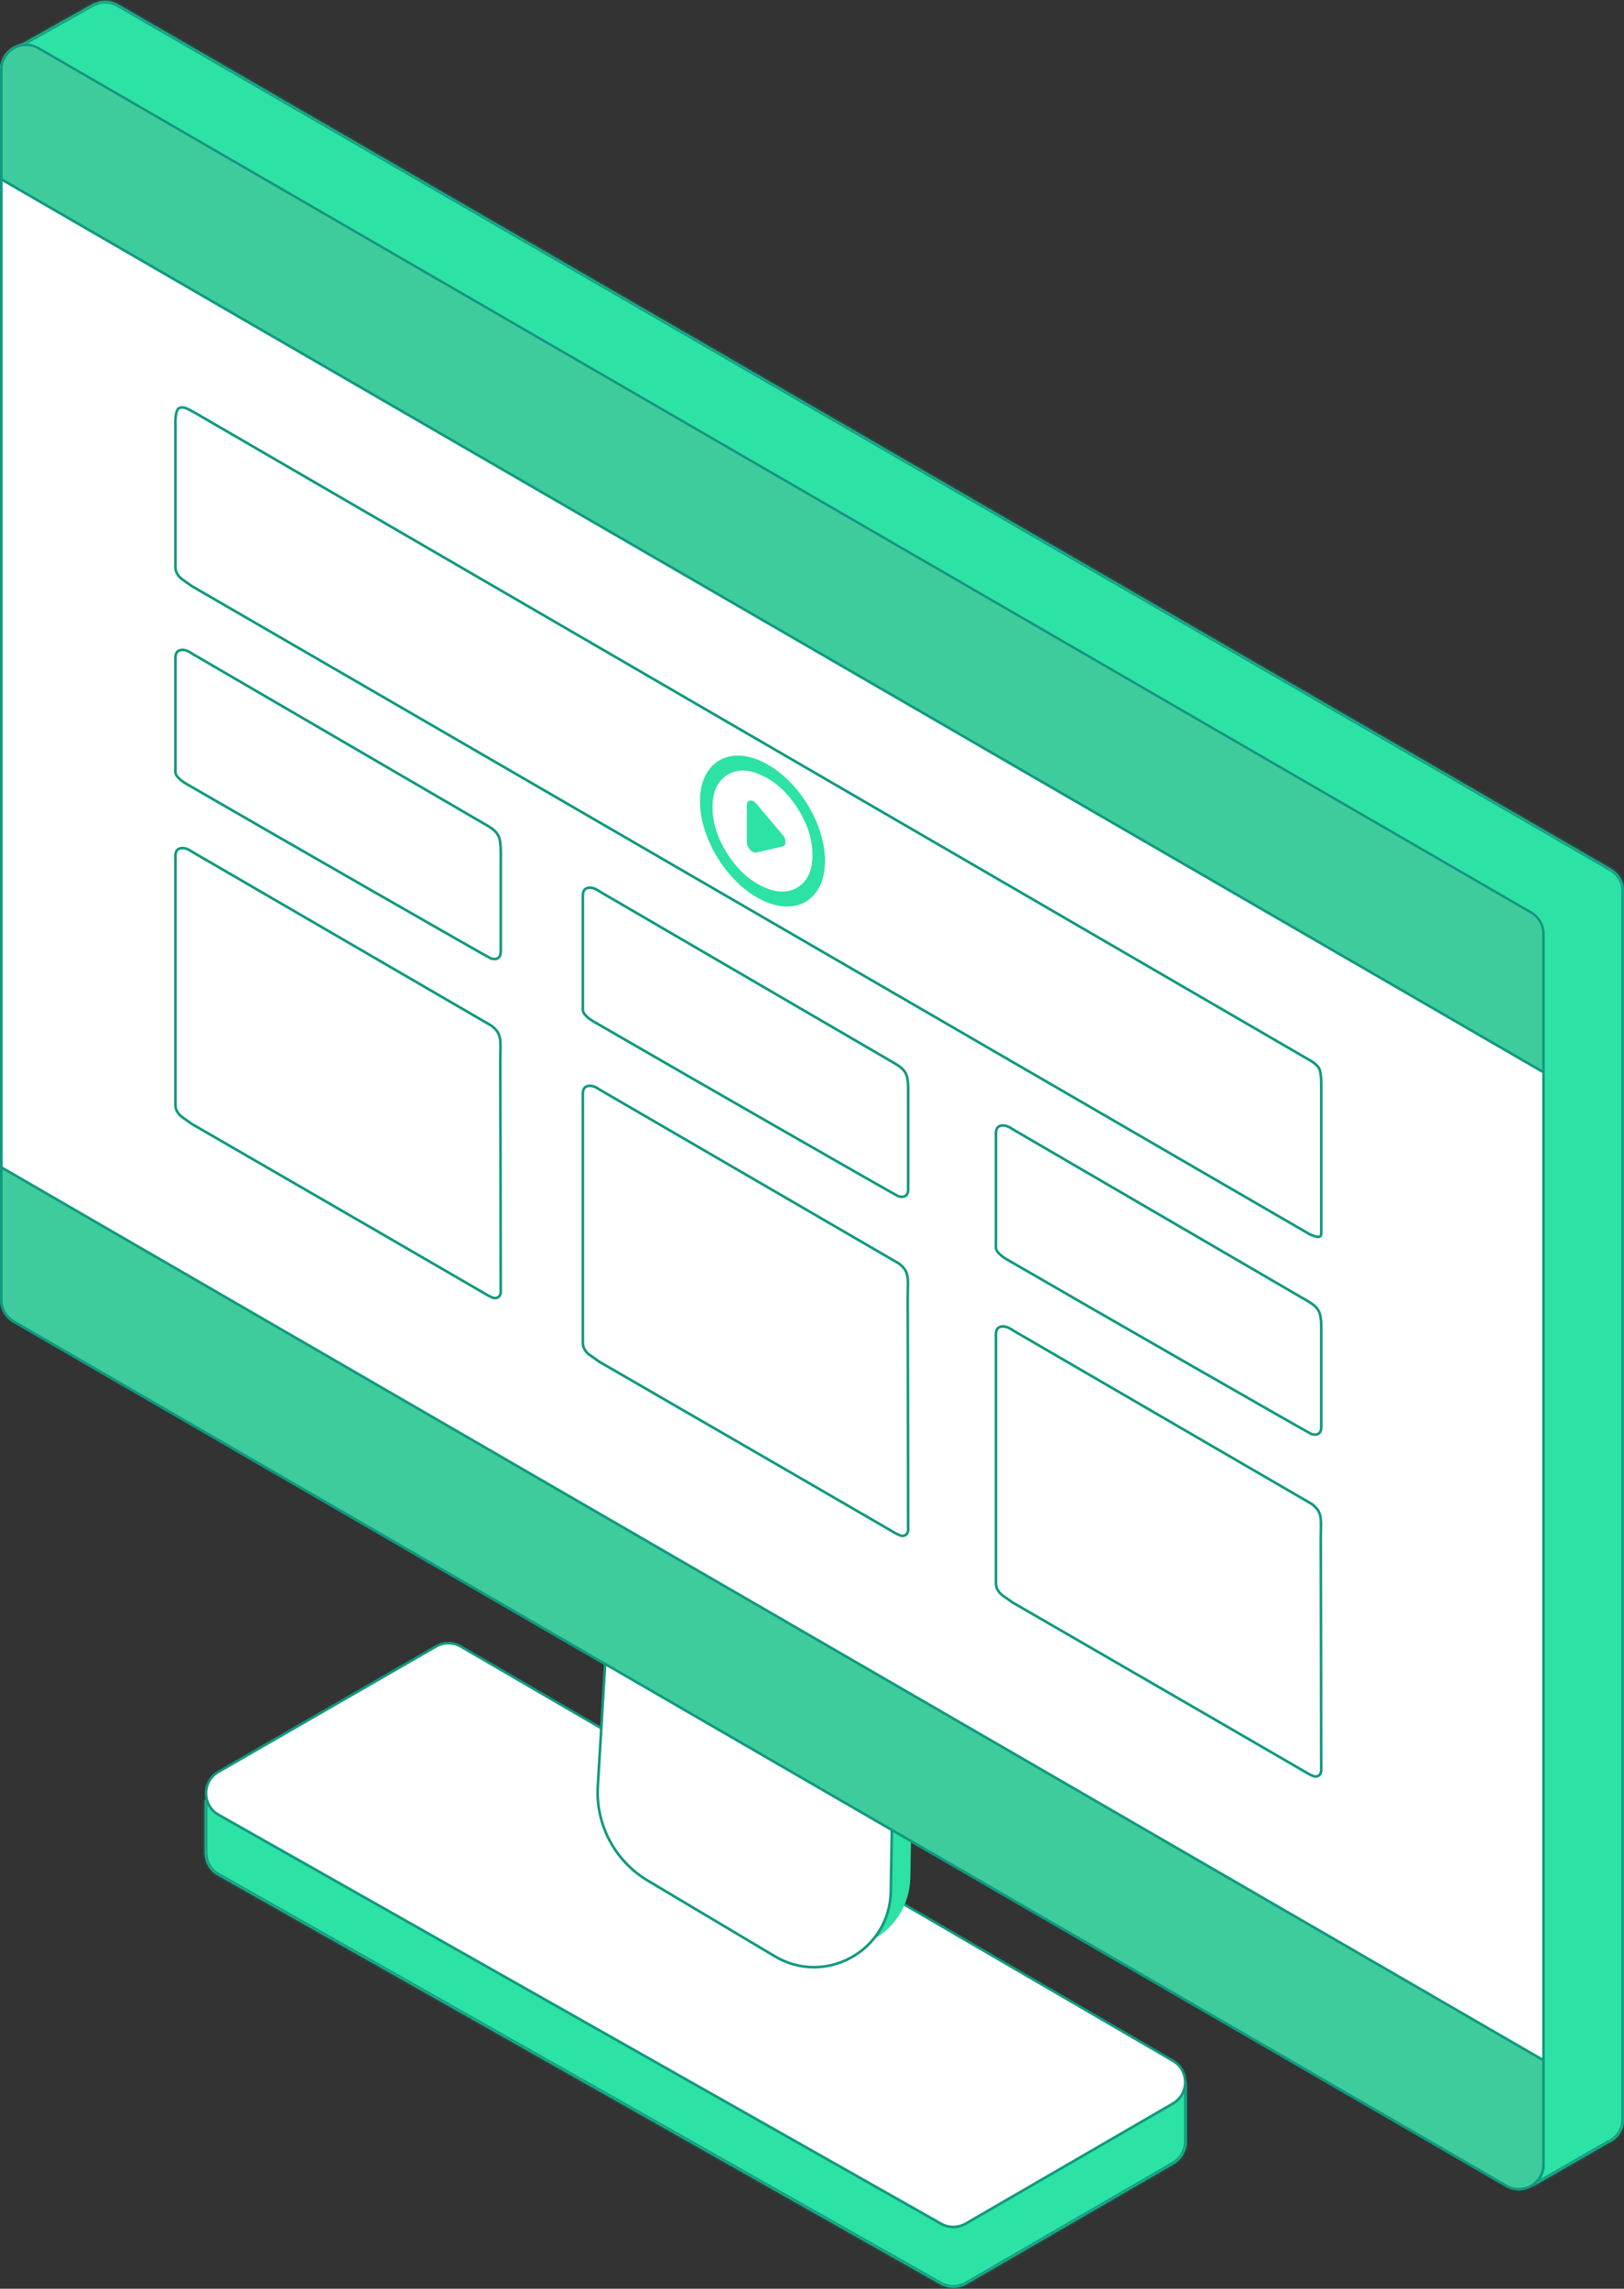 <svg width="624" height="879" viewBox="0 0 624 879" fill="none" xmlns="http://www.w3.org/2000/svg">
<rect x="0" y="0" width="624" height="879" fill="#333333" stroke="none"/>
<mask id="path-1-inside-1_853_254" fill="white">
<path fill-rule="evenodd" clip-rule="evenodd" d="M167.292 654.711C170.394 652.924 174.215 652.932 177.309 654.731L434.01 803.998L435.3 794.234L455.955 799.669V824.129L455.771 824.121C455.317 826.904 453.698 829.523 450.916 831.135L371.309 877.246C368.24 879.023 364.46 879.043 361.373 877.297L83.737 720.24C80.519 718.42 78.83 715.259 78.672 712.032L78.657 712.028V691.288L102.9 690.783L102.744 691.885L167.292 654.711Z"/>
</mask>
<path fill-rule="evenodd" clip-rule="evenodd" d="M167.292 654.711C170.394 652.924 174.215 652.932 177.309 654.731L434.01 803.998L435.3 794.234L455.955 799.669V824.129L455.771 824.121C455.317 826.904 453.698 829.523 450.916 831.135L371.309 877.246C368.24 879.023 364.46 879.043 361.373 877.297L83.737 720.24C80.519 718.42 78.83 715.259 78.672 712.032L78.657 712.028V691.288L102.9 690.783L102.744 691.885L167.292 654.711Z" fill="#2CE2A5"/>
<path d="M177.309 654.731L177.812 653.867V653.867L177.309 654.731ZM167.292 654.711L166.793 653.844V653.844L167.292 654.711ZM434.01 803.998L433.507 804.863L434.805 805.617L435.001 804.129L434.01 803.998ZM435.3 794.234L435.554 793.267L434.457 792.978L434.308 794.103L435.3 794.234ZM455.955 799.669H456.955V798.898L456.209 798.702L455.955 799.669ZM455.955 824.129L455.91 825.128L456.955 825.175V824.129H455.955ZM455.771 824.121L455.815 823.122L454.927 823.082L454.784 823.96L455.771 824.121ZM450.916 831.135L450.414 830.27L450.916 831.135ZM371.309 877.246L370.808 876.381V876.381L371.309 877.246ZM361.373 877.297L361.865 876.426L361.373 877.297ZM83.737 720.24L83.244 721.11H83.244L83.737 720.24ZM78.672 712.032L79.671 711.984L79.636 711.258L78.935 711.067L78.672 712.032ZM78.657 712.028H77.657V712.792L78.395 712.993L78.657 712.028ZM78.657 691.288L78.637 690.289L77.657 690.309V691.288H78.657ZM102.9 690.783L103.89 690.923L104.055 689.758L102.879 689.783L102.9 690.783ZM102.744 691.885L101.753 691.744L101.465 693.775L103.243 692.752L102.744 691.885ZM177.812 653.867C174.408 651.888 170.205 651.879 166.793 653.844L167.791 655.577C170.583 653.969 174.021 653.976 176.807 655.596L177.812 653.867ZM434.513 803.134L177.812 653.867L176.807 655.596L433.507 804.863L434.513 803.134ZM434.308 794.103L433.019 803.867L435.001 804.129L436.291 794.365L434.308 794.103ZM456.209 798.702L435.554 793.267L435.045 795.201L455.7 800.636L456.209 798.702ZM456.955 824.129V799.669H454.955V824.129H456.955ZM455.726 825.12L455.91 825.128L455.999 823.13L455.815 823.122L455.726 825.12ZM451.417 832C454.474 830.23 456.259 827.343 456.758 824.282L454.784 823.96C454.375 826.465 452.923 828.817 450.414 830.27L451.417 832ZM371.81 878.111L451.417 832L450.414 830.27L370.808 876.381L371.81 878.111ZM360.881 878.167C364.276 880.088 368.434 880.067 371.81 878.111L370.808 876.381C368.046 877.98 364.643 877.998 361.865 876.426L360.881 878.167ZM83.244 721.11L360.881 878.167L361.865 876.426L84.229 719.369L83.244 721.11ZM77.674 712.081C77.846 715.625 79.707 719.109 83.244 721.11L84.229 719.369C81.332 717.73 79.813 714.893 79.671 711.984L77.674 712.081ZM78.935 711.067L78.92 711.063L78.395 712.993L78.41 712.997L78.935 711.067ZM79.657 712.028V691.288H77.657V712.028H79.657ZM78.678 692.288L102.921 691.782L102.879 689.783L78.637 690.289L78.678 692.288ZM101.91 690.642L101.753 691.744L103.734 692.025L103.89 690.923L101.91 690.642ZM166.793 653.844L102.244 691.018L103.243 692.752L167.791 655.577L166.793 653.844Z" fill="#10997F" mask="url(#path-1-inside-1_853_254)"/>
<mask id="path-3-inside-2_853_254" fill="white">
<path fill-rule="evenodd" clip-rule="evenodd" d="M11.415 38.611L30.439 31.694V481.903C30.439 485.472 32.341 488.77 35.43 490.558L589.197 811.053L583.928 813.03L589.089 839.613L617.824 823.096C621.34 821.631 624 818.203 624 813.854V342.328C624 338.759 622.098 335.461 619.009 333.673L45.448 1.722C42.482 0.005 39.184 0.005 36.437 1.211L36.418 1.106L5.436 18.5L11.415 38.611Z"/>
</mask>
<path fill-rule="evenodd" clip-rule="evenodd" d="M11.415 38.611L30.439 31.694V481.903C30.439 485.472 32.341 488.77 35.43 490.558L589.197 811.053L583.928 813.03L589.089 839.613L617.824 823.096C621.34 821.631 624 818.203 624 813.854V342.328C624 338.759 622.098 335.461 619.009 333.673L45.448 1.722C42.482 0.005 39.184 0.005 36.437 1.211L36.418 1.106L5.436 18.5L11.415 38.611Z" fill="#2CE2A5"/>
<path d="M30.439 31.694H31.439V30.266L30.097 30.754L30.439 31.694ZM11.415 38.611L10.456 38.897L10.759 39.914L11.756 39.551L11.415 38.611ZM35.43 490.558L35.931 489.692H35.931L35.43 490.558ZM589.197 811.053L589.548 811.989L591.528 811.246L589.698 810.187L589.197 811.053ZM583.928 813.03L583.576 812.093L582.785 812.39L582.946 813.22L583.928 813.03ZM589.089 839.613L588.108 839.803L588.374 841.177L589.588 840.48L589.089 839.613ZM617.824 823.096L617.439 822.173L617.381 822.197L617.325 822.229L617.824 823.096ZM619.009 333.673L619.51 332.807L619.009 333.673ZM45.448 1.722L44.947 2.587L45.448 1.722ZM36.437 1.211L35.454 1.392L35.682 2.635L36.84 2.127L36.437 1.211ZM36.418 1.106L37.402 0.926L37.149 -0.451L35.929 0.234L36.418 1.106ZM5.436 18.5L4.946 17.628L4.249 18.019L4.477 18.785L5.436 18.5ZM30.097 30.754L11.073 37.672L11.756 39.551L30.781 32.633L30.097 30.754ZM31.439 481.903V31.694H29.439V481.903H31.439ZM35.931 489.692C33.151 488.083 31.439 485.115 31.439 481.903H29.439C29.439 485.829 31.531 489.457 34.929 491.423L35.931 489.692ZM589.698 810.187L35.931 489.692L34.929 491.423L588.696 811.918L589.698 810.187ZM584.279 813.966L589.548 811.989L588.845 810.117L583.576 812.093L584.279 813.966ZM590.071 839.422L584.909 812.839L582.946 813.22L588.108 839.803L590.071 839.422ZM617.325 822.229L588.591 838.746L589.588 840.48L618.322 823.963L617.325 822.229ZM623 813.854C623 817.766 620.614 820.85 617.439 822.173L618.208 824.019C622.066 822.412 625 818.64 625 813.854H623ZM623 342.328V813.854H625V342.328H623ZM618.508 334.538C621.288 336.147 623 339.116 623 342.328H625C625 338.402 622.908 334.774 619.51 332.807L618.508 334.538ZM44.947 2.587L618.508 334.538L619.51 332.807L45.949 0.856L44.947 2.587ZM36.84 2.127C39.314 1.04 42.275 1.041 44.947 2.587L45.949 0.856C42.69 -1.03 39.055 -1.031 36.035 0.295L36.84 2.127ZM35.435 1.287L35.454 1.392L37.421 1.03L37.402 0.926L35.435 1.287ZM5.925 19.372L36.908 1.978L35.929 0.234L4.946 17.628L5.925 19.372ZM12.373 38.327L6.394 18.215L4.477 18.785L10.456 38.897L12.373 38.327Z" fill="#10997F" mask="url(#path-3-inside-2_853_254)"/>
<path d="M0.5 27.77C0.5 20.453 8.425 15.883 14.759 19.548L588.32 351.499C591.254 353.198 593.061 356.331 593.061 359.722V831.248C593.061 838.565 585.136 843.135 578.802 839.47L5.241 507.519C2.307 505.82 0.5 502.687 0.5 499.297V27.77Z" fill="white" stroke="#10997F"/>
<path d="M167.541 632.315C170.488 630.618 174.118 630.625 177.058 632.335L450.679 791.44C456.984 795.107 456.977 804.217 450.665 807.873L371.058 853.984C368.143 855.673 364.551 855.691 361.619 854.032L83.983 696.975C77.581 693.354 77.546 684.145 83.919 680.474L167.541 632.315Z" fill="white" stroke="#10997F"/>
<path d="M240.251 610.512L350.592 674.108L349.789 720.954C349.421 742.457 325.952 755.534 307.472 744.534L255.74 713.741C242.887 706.091 235.377 691.909 236.271 676.978L240.251 610.512Z" fill="#2CE2A5"/>
<path d="M229.704 685.977L233.635 620.318L343.021 683.363L342.282 726.465C341.894 749.121 317.168 762.899 297.698 751.309L248.93 722.28C236.238 714.725 228.821 700.721 229.704 685.977Z" fill="white" stroke="#10997F"/>
<path d="M0.5 499.297V448.313L593.061 791.261V831.248C593.061 838.565 585.136 843.135 578.802 839.47L5.241 507.519C2.307 505.82 0.5 502.687 0.5 499.297Z" fill="#3ECC9C" stroke="#10997F"/>
<path d="M0 26.683C0 18.981 8.342 14.17 15.009 18.028L588.57 349.979C591.659 351.767 593.561 355.066 593.561 358.634V412.659L0 69.133V26.683Z" fill="#ECF8F9"/>
<path d="M0.5 26.683C0.5 19.366 8.425 14.796 14.759 18.461L588.32 350.412C591.254 352.111 593.061 355.244 593.061 358.634V411.792L0.5 68.844V26.683Z" fill="#3ECC9C" stroke="#10997F"/>
<path d="M67.409 330.031V422.999V424.277L67.464 425.167L67.63 425.959L68.018 426.779L68.461 427.474L68.931 428.085L69.734 428.835L73.693 431.643C111.027 453.201 185.615 496.365 186.361 496.845C187.441 497.54 189.461 498.54 190.015 498.54C191.499 498.54 192.59 497.762 192.396 495.372C192.396 467.69 192.23 410.436 192.23 407.212C192.23 403.182 192.549 400.369 191.953 398.124C191.399 396.04 190.209 395.123 188.935 393.983L74.357 327.447C72.89 326.502 71.008 325.223 69.042 325.862C67.188 326.465 67.409 328.503 67.409 330.031Z" stroke="#10997F"/>
<path d="M67.409 163.711L67.409 216.448V217.727L67.464 218.616L67.63 219.408L68.018 220.228L68.461 220.923L68.931 221.535L69.734 222.285L73.693 225.092C111.027 246.65 503.331 474.08 503.331 474.08C506.049 475.168 507.679 475.711 507.679 473.537V419.181C507.679 415.151 507.732 413.273 507.136 411.028C506.582 408.944 503.331 407.223 503.331 407.223L74.467 158.276C72.293 157.188 70.885 156.042 69.031 156.645C67.177 157.248 67.409 162.182 67.409 163.711Z" fill="white" stroke="#10997F"/>
<path d="M223.952 421.348V514.316V515.595L224.008 516.484L224.174 517.276L224.561 518.096L225.004 518.791L225.475 519.402L226.278 520.153L230.236 522.96C267.571 544.518 342.159 587.682 342.905 588.162C343.984 588.857 346.005 589.857 346.559 589.857C348.042 589.857 349.133 589.079 348.939 586.689C348.939 559.007 348.773 501.754 348.773 498.53C348.773 494.5 349.093 491.686 348.496 489.441C347.943 487.357 346.752 486.44 345.479 485.3L230.901 418.764C229.434 417.819 227.551 416.54 225.586 417.179C223.732 417.782 223.952 419.82 223.952 421.348Z" stroke="#10997F"/>
<path d="M382.67 513.753V606.72V607.999L382.726 608.888L382.892 609.68L383.279 610.5L383.722 611.195L384.193 611.806L384.996 612.557L388.954 615.364C426.289 636.922 500.877 680.086 501.622 680.566C502.702 681.261 504.723 682.262 505.276 682.262C506.76 682.262 507.851 681.483 507.657 679.093C507.657 651.411 507.491 594.158 507.491 590.934C507.491 586.904 507.81 584.091 507.214 581.845C506.661 579.761 505.47 578.844 504.197 577.704L389.619 511.168C388.151 510.223 386.269 508.944 384.303 509.584C382.449 510.187 382.67 512.224 382.67 513.753Z" stroke="#10997F"/>
<path d="M67.409 253.944L67.409 293.727L67.401 296.452C67.401 296.81 67.484 297.164 67.644 297.484L67.723 297.642C67.869 297.936 68.063 298.205 68.295 298.438L68.488 298.631L69.031 299.176C69.393 299.538 69.789 299.864 70.215 300.149L71.205 300.811C108.536 322.421 187.767 367.823 188.613 368.087C190.311 368.619 191.254 368.182 191.776 367.596C192.465 366.821 192.406 365.676 192.406 364.639V360.202V331.324C192.406 327.284 192.537 324.453 191.941 322.202C191.73 321.405 191.426 320.779 191.06 320.245C189.906 318.56 188.034 317.534 186.27 316.506L74.356 251.353C72.889 250.406 71.007 249.124 69.042 249.765C67.188 250.37 67.409 252.412 67.409 253.944Z" fill="white" stroke="#10997F"/>
<path d="M223.952 345.261L223.952 385.045L223.944 387.769C223.944 388.127 224.027 388.481 224.187 388.801L224.266 388.959C224.413 389.253 224.606 389.522 224.838 389.755L225.031 389.948L225.575 390.493C225.936 390.856 226.333 391.181 226.758 391.466L227.749 392.128C265.08 413.738 344.31 459.14 345.157 459.405C346.854 459.936 347.798 459.5 348.319 458.913C349.009 458.138 348.949 456.993 348.949 455.956V451.519V422.641C348.949 418.601 349.08 415.77 348.484 413.52C348.273 412.723 347.969 412.096 347.604 411.562C346.45 409.878 344.578 408.851 342.813 407.823L230.9 342.67C229.433 341.723 227.551 340.442 225.586 341.082C223.732 341.687 223.952 343.729 223.952 345.261Z" fill="white" stroke="#10997F"/>
<path d="M382.67 436.578L382.67 476.362L382.662 479.086C382.662 479.444 382.745 479.798 382.905 480.118L382.984 480.276C383.131 480.57 383.324 480.839 383.556 481.072L383.749 481.265L384.293 481.81C384.654 482.173 385.05 482.498 385.476 482.783L386.467 483.445C423.797 505.055 503.028 550.457 503.875 550.722C505.572 551.253 506.516 550.817 507.037 550.23C507.726 549.455 507.667 548.31 507.667 547.273V542.836V513.958C507.667 509.918 507.798 507.087 507.202 504.837C506.991 504.04 506.687 503.413 506.321 502.879C505.168 501.195 503.296 500.168 501.531 499.14L389.618 433.987C388.151 433.04 386.269 431.759 384.303 432.399C382.449 433.004 382.67 435.046 382.67 436.578Z" fill="white" stroke="#10997F"/>
<g clip-path="url(#clip0_853_254)">
<path d="M286.974 309.19V323.42C286.974 324.484 287.394 325.46 288.234 326.348C289.074 327.237 289.895 327.584 290.695 327.389L300.658 325.093C301.418 324.968 301.798 324.395 301.798 323.376C301.798 322.356 301.418 321.421 300.658 320.571L290.695 308.77C289.895 307.812 289.074 307.377 288.234 307.464C287.394 307.551 286.974 308.126 286.974 309.19ZM292.976 345.766C289.655 344.181 286.534 341.994 283.613 339.204C280.692 336.415 278.151 333.309 275.991 329.884C273.83 326.46 272.12 322.829 270.86 318.992C269.599 315.155 268.969 311.396 268.969 307.717C268.969 304.037 269.599 300.88 270.86 298.246C272.12 295.611 273.83 293.611 275.991 292.248C278.151 290.885 280.692 290.201 283.613 290.197C286.534 290.195 289.655 290.985 292.976 292.57C296.297 294.154 299.417 296.34 302.338 299.129C305.259 301.919 307.8 305.026 309.961 308.451C312.121 311.875 313.831 315.506 315.091 319.343C316.352 323.18 316.983 326.939 316.983 330.618C316.983 334.298 316.352 337.455 315.091 340.089C313.831 342.724 312.121 344.724 309.961 346.087C307.8 347.45 305.259 348.133 302.338 348.135C299.417 348.139 296.297 347.35 292.976 345.766ZM292.976 340.446C298.297 342.984 302.829 343.074 306.571 340.715C310.311 338.353 312.181 334.224 312.181 328.328C312.181 322.432 310.311 316.519 306.571 310.59C302.829 304.661 298.297 300.427 292.976 297.889C287.654 295.351 283.123 295.262 279.383 297.622C275.641 299.983 273.77 304.111 273.77 310.007C273.77 315.903 275.641 321.816 279.383 327.747C283.123 333.675 287.654 337.908 292.976 340.446Z" fill="#2CE2A5"/>
</g>
<defs>
<clipPath id="clip0_853_254">
<rect width="63.835" height="63.835" fill="white" transform="matrix(0.903 0.431 0 1 264.167 273.509)"/>
</clipPath>
</defs>
</svg>
